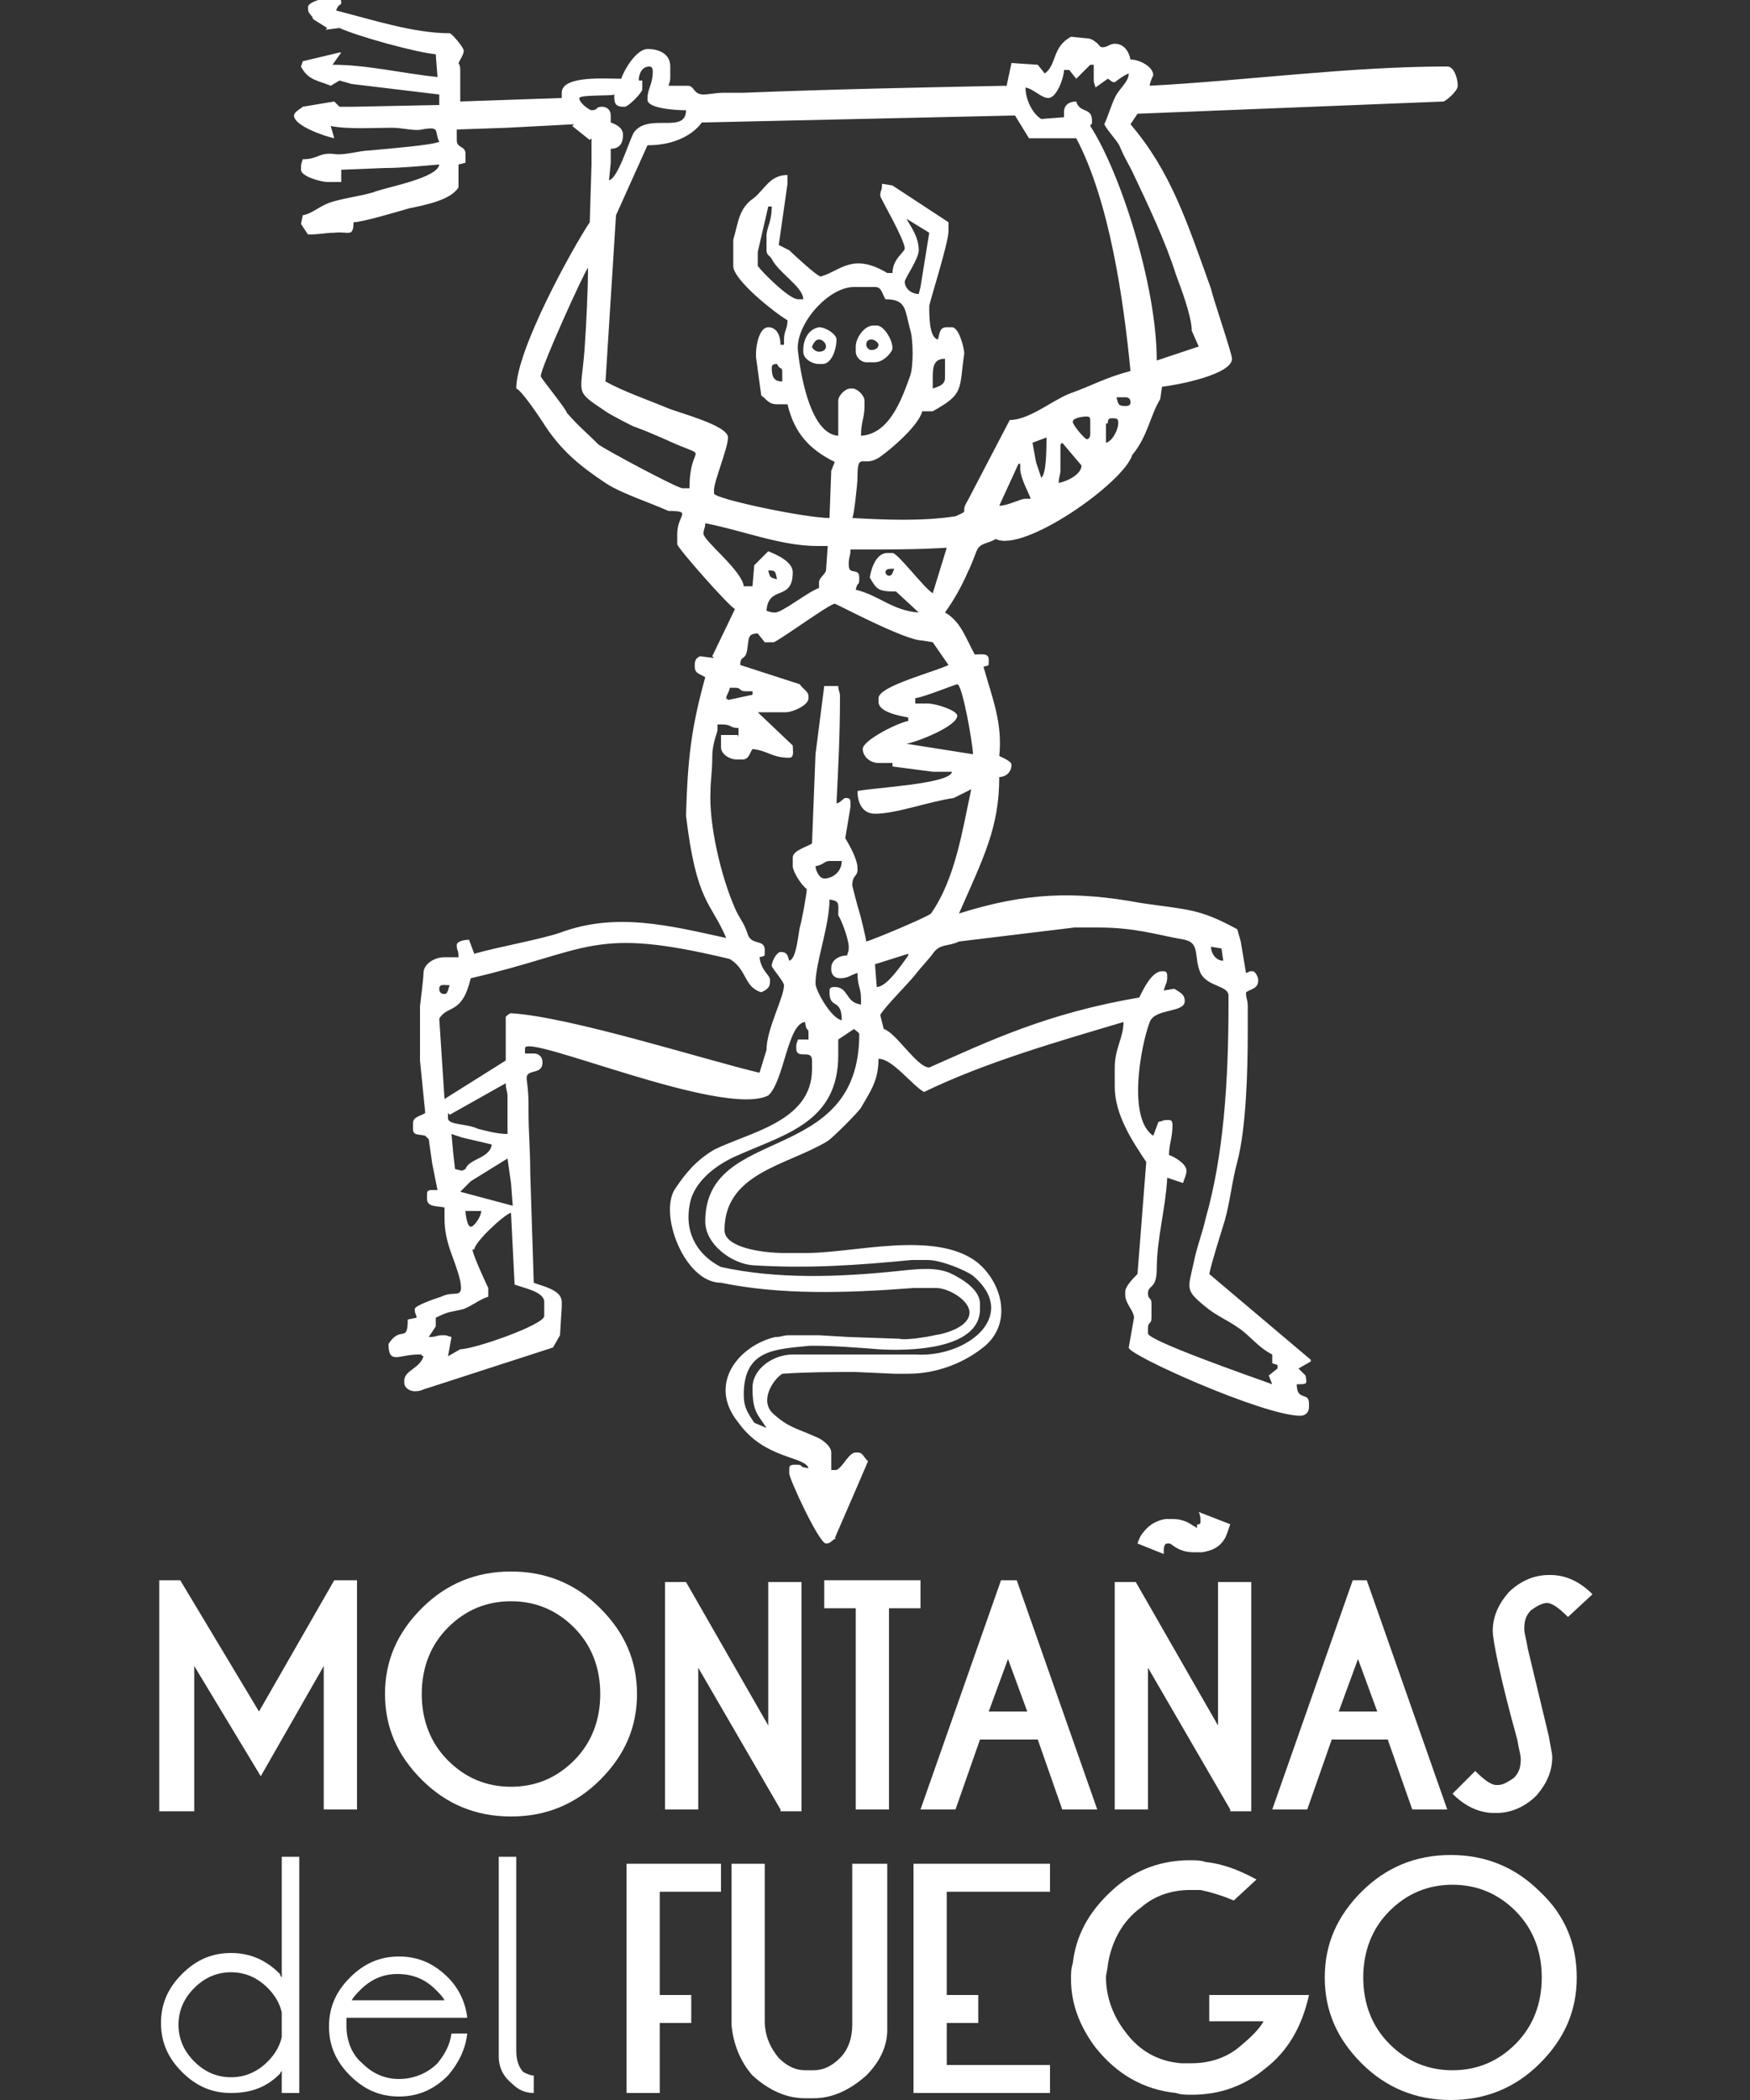 <?xml version="1.0" encoding="utf-8"?>
<!-- Generator: Adobe Illustrator 22.0.1, SVG Export Plug-In . SVG Version: 6.00 Build 0)  -->
<svg version="1.1" id="Capa_1" xmlns="http://www.w3.org/2000/svg" xmlns:xlink="http://www.w3.org/1999/xlink" x="0px" y="0px"
	 viewBox="0 0 100 120" style="enable-background:new 0 0 100 120;" xml:space="preserve">
<rect x="0" y="0" width="100" height="120" fill="#333333" stroke="none"/>
<style type="text/css">
	.st0{fill-rule:evenodd;clip-rule:evenodd;fill:#FFFFFF;}
	.st1{fill:#FFFFFF;}
</style>
<g>
	<path class="st0" d="M46.8,19.4c0.2,0,0.4,0.2,0.4,0.4c0,0.2-0.2,0.3-0.4,0.3c-0.2,0-0.4-0.2-0.4-0.3
		C46.5,19.6,46.6,19.4,46.8,19.4 M49.8,19.4c0.2,0,0.4,0.2,0.4,0.3c0,0.2-0.2,0.3-0.4,0.3c-0.2,0-0.3-0.2-0.3-0.3
		C49.5,19.5,49.6,19.4,49.8,19.4z M48.9,19.8v0.3c0,0.3,0.3,0.6,0.6,0.6h0.5c0.5,0,1-0.6,1-0.8c0-0.5-0.5-1.3-0.9-1.3h-0.2
		C49.4,18.6,48.9,19.3,48.9,19.8z M45.9,20v0.1c0,0.4,0.5,0.7,0.9,0.7H47c0.5,0,0.8-0.8,0.8-1.4c0-0.3-0.6-0.7-1-0.7
		C46.2,18.8,45.9,19.4,45.9,20z M62.3,3.7l0.2,0l0,0.8c0,0.3,0,0.1,0.1,0.5L62.6,5l0.7-0.5c0.2,0.1,0.2,0.2,0.4,0.2
		c0,0,0.5-0.4,0.8-0.5c0,0.5-0.6,0.9-0.8,1.4c-0.2,0.4-0.4,1.1-0.6,1.5c0.2,0.4,0.8,1,0.9,1.3c0.3,0.7,0.4,0.8,0.7,1.4
		c0.9,1.9,1.9,4,2.5,5.9c0.3,0.8,0.9,2.4,0.9,3.2l0.4,0.9l-2.4,0.8c0-4.3-2.1-10.8-3.8-13.4c0.1-0.3,0.1,0.1,0.1-0.3
		c0-0.8-0.7-0.4-0.9-1.1c-0.4,0-0.7,0.2-0.7,0.6v0.3l-1.3,0.1c-0.5-0.3-0.9-1.1-0.9-1.8c0.5,0.1,0.9,0.6,1.3,0.6
		c0.5,0,0.9-1.2,0.9-1.6h0.3l0.4,0.5L62.3,3.7z M35.1,5.4c0,0.4,0,0.7,0.5,0.7h0.1c0.2,0,1-0.8,1-1V4.6h-0.2c0-0.4,0.2-0.8,0.6-0.8
		c0.2,0,0.2,0.2,0.2,0.3c0,0.7-0.3,1-0.3,1.5v0.1c0,0.5,1.6,0.6,2.2,0.6c0,1.4-2.2,0.1-3,1.3c-0.3,0.6-0.9,2.6-1.4,2.7l0.1-1l0-0.8
		c0.5,0,0.7-0.3,0.7-0.8c0-0.4-0.4-0.6-0.7-0.7V6.6c0-0.3-0.2-0.5-0.5-0.5c-0.4,0-0.2,0.2-0.6,0.2c-0.1,0-0.7-0.4-0.7-0.7
		C33.2,5.4,34.9,5.5,35.1,5.4z M52.5,14.3c0-0.8-0.5-1.4-0.7-1.8l1.3,0.8l-0.5,3.1l-0.1,0.4c-0.4,0-0.8-0.3-0.8-0.7
		C51.7,15.9,52.5,14.8,52.5,14.3z M30.9,21.5c0-0.5,2.5-6,2.7-6.2c0,1.3-0.1,3.3-0.2,4.7c-0.2,2.6-0.6,2.3,1.2,3.5
		c0.1,0.1,1.6,0.9,1.7,0.9c0.8,0.3,1,0.4,1.7,0.7c2.8,1.3,1.4,0,1.4,2.8H39c-0.3,0-4.4-2.2-4.8-2.5c-0.7-0.7-1.1-1-1.8-1.8
		C32.3,23.3,30.9,21.6,30.9,21.5z M47.9,24.9c-1.5-0.1-2.1-3.1-2.3-4.8c-0.2-1.5,1.7-3.7,3.2-3.7H50c0.4,0,0.4,0.4,0.6,0.7
		c1.2,0,1.1,0.6,1.4,1.7c0.2,0.6,0.2,2.2,0,2.7c-0.5,1.4-1.2,3.3-2.8,3.4c0-0.8,0.2-1,0.2-1.7v-0.3c0-0.3-0.4-0.7-0.7-0.7h-0.1
		c-0.3,0-0.7,0.4-0.7,0.7V24.9z M44.7,21.3v0.5c-0.5,0-0.6-0.3-0.6-0.8c0-0.2,0.2-0.2,0.3-0.2C44.6,21.2,44.7,20.9,44.7,21.3z
		 M53.3,21.5c0-0.6,0.1-1,0.7-1v1.1c0,0.4-0.4,0.5-0.7,0.6V21.5z M64.6,23c0,0.2-0.2,0.2-0.3,0.2c-0.4,0-0.4-0.1-0.5-0.5h0.5
		C64.5,22.7,64.6,22.8,64.6,23z M62.3,24.1v0.7c0,0.2-0.1,0.3-0.2,0.3c-0.1,0-0.8-0.8-0.8-1c0-0.2,0.5-0.3,0.8-0.3
		C62.3,23.8,62.3,23.9,62.3,24.1z M63.3,24.2c0-0.3,0.1-0.3,0.3-0.3c0.3,0,0.3,0.1,0.3,0.3c0,0.3-0.3,1-0.7,1.1V24.2z M59.8,25
		c0,0.6,0,2.1-0.3,2.3l-0.3-0.9L59,25.3L59.8,25z M60.6,25.4l0.1-0.1l1.1,1.3c0,0.5-0.8,0.9-1.3,1c0-0.4,0.1-0.4,0.1-0.8V25.4z
		 M58.2,26.5l0.1,0v0.3c0,0.5,0.5,1.4,0.6,1.7h-0.3c-0.3,0-1,0.4-1.5,0.4L58.2,26.5z M43.9,31.5l-0.8,0.8L43,33.5h-0.5
		c-0.1-0.9-2.3-2.6-2.3-3c0-0.3,0.1-0.3,0.1-0.6c2.1,0.4,4.3,1.3,6.4,1.3h0.6l-0.1,1.4c-0.1,0.3-0.4,0.4-0.4,0.7v0.3
		c-0.6,0.2-2.1,1.4-2.5,1.4c-0.2,0-0.2,0-0.5-0.1c0.1-1.5,1.5-0.5,1.5-2.2C45.3,32.1,44.4,31.7,43.9,31.5z M49.3,31.4
		c1.7,0,3.1,0,4.8-0.1l-0.8,2.6c-0.5-0.3-2-2.3-2.3-2.3h-0.3c-0.6,0-0.9,0.8-1,1.4c0.4,0.7,0.5,0.8,1.5,0.8l1.3,1.2
		c-1.5-0.1-2.3-1-3.6-1.3c0.1-0.5,0.2-0.2,0.2-0.6V33c0-0.6-0.6-0.1-0.6-0.7v-0.1c0-0.4,0.1-0.4,0.1-0.8H49.3z M50.8,32.9
		c-0.1,0-0.2-0.1-0.2-0.2c0-0.2,0.2-0.2,0.5-0.2C51,32.7,51,32.9,50.8,32.9z M43.9,32.6c0.4,0,0.4,0,0.5,0.5C44,33,44,33,43.9,32.6z
		 M49,45.2c0,0.7,0.3,1.3,1,1.3c1.2,0,3.1-0.7,4.5-0.9l1-0.5c-0.5,2.3-0.9,5.1-2.3,7.1c-0.2,0.2-3.3,1.5-3.7,1.6
		c0-0.1-0.3-1.4-0.4-1.7c-0.1-0.3-0.4-1.5-0.4-1.5c0-0.6,0.3-0.5,0.3-0.9v-0.1c0-0.6-0.7-1.7-0.7-1.7l0.3-1.8l0-0.2
		c0-0.3-0.1-0.3-0.3-0.3c-0.1,0-0.3,0.3-0.5,0.3c0.1-2,0.2-4,0.2-6.1c0-0.3-0.1-0.3-0.1-0.6h-0.8l-0.5,3.9l-0.2,5.1
		c-0.3,0.2-1.1,0.4-1.1,0.8v0.5c0,0.3,0.5,1.1,0.8,1.3c0,0.3-0.3,1.9-0.4,2.2c-0.1,0.5-0.2,1.8-0.6,1.9c-0.1-0.3-0.1-0.5-0.5-0.5
		c-0.2,0-0.5,0.5-0.5,0.8c0,0.1,0.7,0.9,0.7,1.1c0,0.7-1,2.5-1,3.7l-0.4,1.3c-3-0.7-10.8-3.2-14.2-3.4c-0.1,0-0.3,0.2-0.3,0.2v2.5
		l-3.5,2.2l-0.3-4.6c0.5-0.8,1.3-0.2,1.8-2.3c6.9-1.6,6.9-3,14.8-1.1c1,0.6,0.8,1.6,1.8,1.9c0.2-0.1,0.5-0.2,0.5-0.6V56
		c0-0.3-0.5-0.5-0.6-1.3c0.3-0.1,0.3,0,0.3-0.3v-0.1c0-0.7-0.8-0.2-1-1c-0.2-0.6-0.5-0.9-0.7-1.4c-0.8-1.8-1.5-4.8-1.4-6.7
		c0-0.6,0.1-1.1,0.1-1.9c0-0.9,0.3-1.4,0.3-1.6v-0.3h0.3c0.5,0,0.4,0.2,0.9,0.2v0.5C42.1,42,42.3,42,42,42l-0.8,0v0.7
		c0,0.4,0.5,0.7,0.9,0.7h0.3c0.4,0,0.4-0.3,0.6-0.6c0.9,0.1,1.1,0.5,2.1,0.5c0.3,0,0.2-0.4,0.2-0.7l-2-1.9l1.6,0
		c0.4,0,1.3-0.4,1.3-0.8v-0.1c0-0.3-0.3-0.4-0.5-0.7l-3.4-1.1c0-0.6,0.3-0.2,0.4-0.9c0.1-0.6,0-0.9,0.6-0.9l0.4,0.5l0.5,0
		c0.2,0,3.2-2.2,3.5-2.2c0.1,0,4,2.1,5,2.1l0.6,0.1l0.9,1.3c-0.8,0.4-4,1.2-4,1.9v0.2c0,0.6,1.2,0.8,1.7,0.9v0.2
		c-0.6,0.1-2.6,1.1-2.6,1.6c0,0.4,0.4,0.8,0.9,0.8H51v0.2l2.3,0.3l1.1,0C54.3,44.8,50,45,49,45.2z M41.5,39.9c0-0.2,0.2-0.4,0.2-0.6
		H42c0.4,0,0.2,0.2,0.6,0.2H43v0.2l-1.4,0.3C41.5,39.8,41.5,40.1,41.5,39.9z M52.3,39.9c0.6-0.1,2.3-0.8,2.4-0.8
		c0.3,0,0.9,3.5,0.9,4l-3.8-0.6c0.6-0.1,2.9-1,2.9-1.6c0-0.3-1.2-0.7-1.7-0.7h-0.7V39.9z M46.6,49.5c0.5-0.1,0.5-0.3,0.8-0.3h0.7
		c0,0.6-0.5,1-1,1C46.8,50.2,46.6,49.7,46.6,49.5z M46.6,56.2c0-1.2,0.8-3.3,0.8-4.8c0.6,0.1,0.5,0.2,0.5,0.9
		c0.2,0.3,0.6,1.4,0.6,1.8c0,0.2,0,0.2-0.1,0.5c-0.5,0-0.9,0.3-0.9,0.7v0.1c0,0.3,0.2,0.5,0.5,0.5c0.5,0,0.6-0.2,1-0.3
		c0,0.8,0.2,0.8,0.2,1.5v0.3c-0.9-0.1-0.7-1-1.5-1c-0.3,0-0.3,0.1-0.3,0.3c0,1,0.7,0.3,0.7,1.6C47.5,58.2,46.6,56.6,46.6,56.2z
		 M69.8,54.2l0.1,0.7c-0.4,0-0.7-0.4-0.7-0.8L69.8,54.2z M51.9,54.5l0,0.1c-0.3,0.4-1.2,1.8-1.8,1.8L50,55.1L51.9,54.5z M65.1,57
		c-5.3,0.9-8.6,2.5-12,4c-0.7,0-1.9-2-2.6-2.2L50.3,58c0.2-0.4,1.6-1.8,2-2.3c0.3-0.4,0.7-0.8,1-1.2c0.4-0.6,0.9-0.4,1.5-0.7
		l6.6-0.8h1.3c2.2,0,3.3,0.4,5,0.7c0.9,0.2,0.5,1,0.9,1.9c0.4,0.8,1.6,0.7,1.6,1.3v0.5c0,4.5-0.3,8.7-1.3,12.2
		c-0.2,0.9-0.5,1.6-0.7,2.6c-0.3,1.4-0.5,1.5,0.6,2.4c0.7,0.6,1.3,0.8,2,1.3c0.6,0.4,1.1,1.1,1.9,1.5v0.5l0.3,0.1l0,0.2l-0.5,0.4
		l0.2,0.5c-1.4-0.5-7.1-2.5-7.1-2.9v-0.3c0-0.4,0.2-0.2,0.2-0.6v-0.8c0-0.4-0.2-0.2-0.2-0.6c0-0.5,0.5-0.2,0.5-1.4
		c0-1.7,0.5-3.4,0.6-5.2l0.9,0.3c0.1-0.3,0.2-0.5,0.2-0.7c0-0.4-0.7-0.8-1-0.9c0-0.6,0.2-1,0.2-1.7c0-0.3-0.1-0.3-0.3-0.3
		c-0.3,0-0.3,0.1-0.5,0.1l-0.3,0.8c-1.5-1-0.7-5.2-0.2-6.5c0.3-0.8,2-0.5,2-1.2c0-0.4-0.3-0.5-0.6-0.7l-0.6,0.1
		c0.1-0.4,0.2-0.4,0.2-0.8c0-0.3-0.1-0.3-0.3-0.3C65.8,55.5,65.3,56.6,65.1,57z M25.1,56.5c0-0.3,0.3-0.2,0.6-0.2
		c-0.1,0.2-0.1,0.5-0.3,0.5C25.2,56.8,25.1,56.7,25.1,56.5z M45.1,14.3L44.5,14l0.5-3.5V10c-1,0-1.3,0.8-1.9,1.3
		c-0.9,0.6-0.9,1.4-1.2,2.4l0,0.9v0.6c0,0.8,2.4,2.7,3.1,3.1c0,0.5-0.2,0.6-0.2,1.1v0.3h-0.2c0-0.5-0.2-1-0.7-1
		c-0.5,0-0.7,1-0.7,1.5v0.2l0.3,2.2c0.3,0.2,0.4,0.5,0.9,0.5H45c0.4,1.7,1.3,2.6,2.7,3.3l-0.2,0.5l-0.1,2.7c-1.4,0-6.6-1.1-6.6-1.4
		V28c0-0.5,0.8-2.4,0.8-3c0-0.7-2.8-1.4-3.5-1.7c-1.2-0.5-2.4-0.9-3.5-1.5l0.6-9.5L37,8.3c2.3,0,3.1-1.3,3.1-1.3l17.9-0.4l0.8,1.3
		l0.7,0l0.6,0l1.4,0c1.9,3.6,2.7,9.2,3.1,13.3c-1.5,0.4-2.1,0.8-3.5,1.3c-1,0.4-2.3,1.5-3.4,1.5l-2.4,4.6c-0.5,0.8,0.2,0.5-0.7,0.9
		c-1.9,0.3-4.1,0.2-5.9,0.1c0.1-0.1,0.3-2,0.3-2.3c0-1.6,0.3-0.5,1.3-1.2c0.7-0.5,2.2-1.8,2.4-2.6h0.6c1.8-1,1.5-1.2,1.8-3.3
		c0-0.3-0.3-1.5-0.7-1.5h-0.3c-0.4,0-0.4,0.3-0.5,0.7c-0.5-0.1-0.5-1.3-0.5-1.9c0-0.2,1.1-3.6,1.1-4.3v-0.5L51,10.6l-0.6-0.1
		c0,0.5-0.1,0.3-0.1,0.7c0,0.1,1.4,2.5,1.4,3c0,0.2-0.7,0.6-0.7,1.4h-0.3c-2-1.2-2.7-0.1-3.8,0.2C46.7,15.8,45.3,14.5,45.1,14.3z
		 M43.3,14.4l0.6-2.6h0.2c0,0.9-0.3,1.2-0.3,1.7v0.8c0,0.3,0.2,0.3,0.3,0.5c0.4,0.8,1.8,1.6,1.8,2.3h-0.3c-0.5,0-2-1.5-2.3-1.9V14.4
		z M26.6,66.8l-0.2,0.1L26,66.8l-0.1-0.9l-0.1-1.1l0.6,0.2l1.7,0.4C28,66.2,26.8,66.2,26.6,66.8z M29.2,67.6l0.1,1.3l-3-0.8l0.6-0.6
		l2.1-1.3L29.2,67.6z M27.5,69.2c0,0.3-0.4,0.9-0.6,0.9c-0.2,0-0.3-0.7-0.3-0.9H27.5z M27.1,71.4c0-0.4,1.7-2,2.1-2.1l0.2,4l0,0.1
		c0.5,0.2,1.7,0.4,1.7,1v0.8c0,0.5-4,1.9-4.8,1.9l-0.7,0.4l0.2-1.1c-0.4-0.1-0.2-0.1-0.5-0.1c-0.4,0-0.3,0.1-0.8,0.1l0.4-0.6l0-0.5
		c0.8-0.4,0.8-0.3,1.6-0.5c0.5-0.2,1-0.6,1.4-0.7v-0.5c0,0-0.9-1.9-0.9-2.2V71.4z M43.1,81.3c-0.4-0.6-0.6-0.9-0.6-1.6
		c0-2.6,1.8-2.6,3.8-2.8l0.1,0c1.3,0,2.5,0.1,3.8,0.2c1.5,0.1,5.8,0.1,5.8-2.3v-0.3c0-0.8-1-1.4-1.6-1.7c-0.8-0.4-1.8-0.3-2.8-0.2
		c-3.7,0.4-7.2,0.5-10.4-0.2c-1.2-0.6-2.1-1.8-1.8-3.5c0.2-1.4,1.6-2.4,2.8-2.9c2.7-1.2,5.7-1.9,5.7-5.7l0-0.9l0.9-0.6
		c0.1,0.1,0.3,0.2,0.3,0.3c0,7.6-8.8,5.1-8.8,10.7c0,1.3,1.5,2.4,2.7,2.5c3.2,0.2,6,0,9.1-0.3H53c0.8,0,2.2,0.6,2.6,0.9
		c2.7,2.3-0.4,4.7-3.3,4.5l-3.9,0c-1.2,0-1.8,0-3.1,0c-1.1,0-2.3,0.8-2.3,1.9c0,1.4,0.3,1.5,0.8,2.3L43.1,81.3z M41.2,73.3
		c3.4,0.7,7.1,0.6,11,0.3l1.3,0c0.7,0,1.9,0.7,1.9,1.4c0,0.8-1.3,1.2-2,1.3c-0.4,0.1-1.7,0.3-2,0.2l-2.9-0.1l-1.7-0.1l-1.7,0
		c-0.4,0-0.4,0.1-0.8,0.1c-2.1,0.5-3.9,2.7-2.1,4.9c1.5,2.1,3.8,1.9,4,2.6c-0.7-0.1-0.2-0.2-0.7-0.2h-0.1c-0.3,0-0.3,0.1-0.3,0.3
		v0.2c0,0.3,1.7,4,2.1,4c0.3,0,0.3-0.2,0.6-0.3l-0.1,0l1.3-3l0.6-1.4C49.3,83.2,49.3,83,49,83h-0.1c-0.4,0-0.7,0.8-1.1,1L47.5,84V83
		c0-0.4-0.6-0.8-0.9-0.9c-1.1-0.5-1.5-0.5-2.4-1.3c-0.8-0.7-0.1-1.9,0.5-2.3c1.5-0.1,2.8-0.1,4.2-0.1l2.2,0.1h0.8
		c1.6,0,3.2-0.6,4.4-1.6c1.6-1.4,0.9-3.7-0.5-4.8c-2.4-1.8-7-0.5-9.7-0.5h-1.3c-1.2,0-3.4-0.3-3.4-1.3c0-3.3,3.6-3.7,5.9-5.1
		c0.3-0.2,1.7-1.6,1.9-1.9c0.5-0.9,1-1.5,1-2.8c0.8,0,1.9,1.5,2.6,1.9c3.5-1.7,7.7-2.9,11.4-4c0,0.9-0.5,1.5-0.5,2.6v1.1
		c0,1.6,1,3.1,1.8,4.3L65,72.8c-0.2,0.2-0.7,0.7-0.7,1V74c0,0.5,0.5,0.9,0.5,1.3L64.5,77c-0.1,0.4,7.7,3.9,9.8,3.9
		c0.3,0,0.5-0.2,0.5-0.5v-0.2c0-0.7-0.7-0.1-0.7-1.1c0.6,0,0.6,0,0.5-0.5l-0.4-0.4l0.7-0.4l0-0.1l-5.8-4.9c0.2-0.9,0.6-2.1,0.9-3.1
		c0.3-1.1,0.4-2.2,0.7-3.3c0.5-1.9,0.6-5.1,0.6-7.4v-1.5c0-0.4-0.1-0.4-0.1-0.8c0.3-0.2,0.7-0.2,0.7-0.7c0-0.2-0.2-0.5-0.3-0.5
		c-0.3,0-0.1,0-0.4,0.1l-0.3-1.8l-0.2-0.7c-2.2-1.2-2.8-1.1-5.5-1.5c-3.8-0.7-6.6-0.6-10.4,0.6c1.4-3.2,2.3-4.9,2.3-7.8
		c0.4,0,0.7-0.3,0.7-0.7c0-0.2-0.5-0.4-0.7-0.5c0.2-1.9-0.4-3.3-0.9-5.1c0.3-0.1,0.3,0,0.3-0.3v-0.1c0-0.4-0.4-0.3-0.8-0.3
		c-0.5-0.9-0.8-1.9-1.7-2.4c0.5-0.7,0.9-1.4,1.3-2.3c0.2-0.4,0.3-0.7,0.5-1.2c0.2-0.5,0.6-0.4,1.1-0.7c1.6,0.8,7.3-3.2,7.8-4.8
		c0.9-1.1,1-2.2,1.6-3.2l0.1-0.7c0.9-0.1,4-0.7,4-1.6c0-0.3-1.1-3.5-1.2-4c-1.4-3.9-2.3-6.7-4.6-9.4l0.4-0.6l17.5-0.7
		c0.2-0.1,0.8-0.6,0.8-0.9c0-0.4-0.2-1.1-0.6-1.1c-5.6,0-11.4,0.8-17,1.1c0-0.2,0.2-0.6,0.2-0.6c0-0.5-0.8-0.9-1.3-0.9
		c-0.1-0.5-0.4-0.9-0.9-0.9c-0.3,0-0.4,0.2-0.7,0.2c-0.2,0-0.2-0.2-0.4-0.3c-0.1-0.1-0.3-0.2-0.4-0.2l-1-0.1
		c-1.1,0.6-0.8,1.6-1.5,2.1l-0.4-0.5l-1.5-0.1L57.5,5l0-0.1c-5,0.1-10,0.2-15,0.4h-1.1c-0.5,0-0.9,0.1-1.2,0.1
		c-0.6,0-0.5-0.5-0.9-0.5h-1.1c0.1-0.3,0.1-0.3,0.1-0.6V3.8c0-0.7-0.6-1-1.3-1c-0.6,0-1.3,1.1-1.5,1.7c-0.9,0-3.4-0.2-3.4,0.8l0,0.3
		l-5.8,0.2V4.1c0-0.3,0-0.3-0.1-0.5c0.1-0.2,0.3-0.5,0.3-0.7c0-0.2-0.7-1-0.8-1c-2.1,0-4.5-0.8-6.5-1.3c0.2-0.5,0.3-0.2,0.3-0.5
		c0-0.5-1.9-0.1-1.9,0.3v0.1c0,0.3,0.2,0.3,0.3,0.6l0.8,0.5l-0.1,0.1l0.8-0.1c1.1,0.5,4.4,1.4,5.5,1.5L25,4.4c-2-0.2-4-0.7-6-0.7
		L19.5,3L19.4,3l-2.1,0.5l-0.1,0.3c0.4,0.8,1,0.8,1.7,1.1l0.5-0.3l0.7,0.2l5,0.6l0,0.6l-4.9,0.1l-0.8,0l-0.3-0.3l-1.8,0.3
		c-0.1,0.1-0.5,0.3-0.5,0.5c0,0.6,1.8,1.2,2.3,1.3l-0.2-0.7c1,0.2,2.4,0.1,3.5,0.1c0.6,0,1.3,0.2,1.7,0.1c1.1-0.2,0.7,0.1,1,0.7
		c-0.4,0.2-3,0.4-4,0.5c-0.5,0-1.5,0.3-2,0.2c-0.9-0.1-0.9,0.3-1.8,0.3c-0.1,0.3-0.1,0.3-0.1,0.6c0,0.4,1.2,0.7,1.5,0.7h0.8V9.7
		L22,9.6c0.9,0,1.9-0.1,3.1-0.2c-0.1,0.8-3.1,1.3-3.8,1.6c-0.7,0.2-1.5,0.3-2.2,0.5c-0.8,0.2-1.2,0.7-1.8,0.8l-0.1,0.5l0.4,0.6
		c0.7,0,1-0.1,1.5-0.1c0.8-0.1,1.1,0.3,1.1-0.6c0.5,0,2.5-0.6,3.2-0.8c1-0.2,2.4-0.5,2.8-1.2v-0.3V9.4l0.4-0.1l0-0.5
		c0-0.5-0.5-0.3-0.5-0.8V7.4l2.9-0.1l3.8-0.2l-0.1,0.1l1,0.8l0.1-0.1l0,1.5l-0.1,3.3c-1,1.5-4.2,7.3-4.2,9.5
		c0.3,0.1,1.3,1.6,1.5,1.9c1,1.6,2.1,2.5,3.6,3.5c0.9,0.6,2.5,1.1,3.6,1.6c1.4,0,0.5,0.2,0.5,1.3v0.6c0,0.2,3,3.6,3.3,3.7l-1.3,2.7
		l0.1,0.1l-0.8-0.1c-0.2,0.1-0.3,0.2-0.3,0.5v0.1c0,0.4,0.3,0.4,0.6,0.6c-0.8,2.9-1,4.6-1.1,7.9c0.6,5,1.4,4.9,2.3,7
		c-3.2-0.7-6.3-1.5-9.5-0.3c-1.2,0.4-3.5,0.8-4.9,1.2l-0.3-0.8c-0.3,0-0.7,0.1-0.7,0.3c0,0.4,0.1,0.2,0.1,0.7h-0.8
		c-0.6,0-1.2,0.4-1.2,0.9c0,0.3-0.2,1.9-0.2,1.9l0,3.1l0.3,3c-0.3,0.2-0.7,0.2-0.7,0.6v0.3c0,0.4,0.3,0.3,0.7,0.4l0.2,0.2l0.2,1.4
		l0.3,1.5h-0.3c-0.3,0-0.3,0.1-0.3,0.3v0.2c0,0.5,0.6,0.4,1,0.5v0.6c0,1.5,0.6,2.3,0.9,3.6c0.2,1.1-0.3,0.5-1.1,0.9
		c-0.3,0.1-1.5,0.5-1.5,0.7c0,0.3,0.1,0.3,0.1,0.5l-0.5,0.1c0,1.4-0.4,0.3-1.1,1.4c0,1.2,0.6,0.6,1.7,0.6c0.4,0,0,0,0.3,0.1
		c-0.2,0.7-1.1,0.8-1.1,1.4v0.1c0,0.3,0.3,0.5,0.6,0.5c0.4,0,0.4-0.1,0.8-0.2l7.1-2.3l0.4-0.7l0.1-1.6v-0.3c0-0.7-1.1-0.9-1.6-1.1
		l-0.2-6.3c0-1.3-0.1-2.3-0.1-3.5c0-0.7,0-1.1-0.1-1.8c-0.1-0.7,0.9-0.2,0.9-1c0-0.3-0.2-0.5-0.5-0.5h-0.5v-0.3
		c0-0.9,11.3,4,13.9,2.7c0.9-0.8,1.1-4.1,2.1-4.2c0.1,0.7,0.2,0.2,0.2,0.7v0.3h-0.6c-0.1,0.3-0.1,0.2-0.1,0.5c0,0.7,0.9,0,0.9,0.7
		v0.5c0,3-3.6,3.6-5.6,4.6c-1,0.6-1.6,1.3-2.2,2.2C37.6,69.3,39.1,73.3,41.2,73.3z M25.6,63.9v-0.3l0.1,0.1l3.2-1.8
		c0,0.4,0.1,0.4,0.1,0.8v2.1c-0.6,0-1.3-0.2-1.7-0.3C26.7,64.2,25.6,64.3,25.6,63.9z"/>
	<g>
		<g>
			<path class="st1" d="M20.4,90.3v13.1h-1.9v-8.2l-3.6,6.3l-3.8-6.3v8.3H9.1V90.3h1.2l4.5,7.5l4.3-7.5H20.4z"/>
			<path class="st1" d="M36.4,96.8c0,1.9-0.7,3.5-2.1,4.9c-1.4,1.4-3.1,2.1-5.1,2.1c-2,0-3.7-0.7-5.1-2.1c-1.4-1.4-2.1-3-2.1-4.9
				c0-1.9,0.7-3.5,2.1-4.9c1.4-1.4,3.1-2.1,5.1-2.1c2,0,3.7,0.7,5.1,2.1C35.7,93.3,36.4,94.9,36.4,96.8z M29.2,91.5
				c-1.4,0-2.6,0.5-3.6,1.5c-1,1-1.5,2.3-1.5,3.8c0,1.5,0.5,2.8,1.5,3.8c1,1,2.2,1.5,3.6,1.5c1.4,0,2.6-0.5,3.6-1.5
				c1-1,1.5-2.3,1.5-3.8c0-1.5-0.5-2.8-1.5-3.8C31.8,92,30.6,91.5,29.2,91.5z"/>
			<path class="st1" d="M44.6,103.4l-4.7-8.1v8.1H38v-13h1.2l4.7,8.2v-8.2h1.9v13.1H44.6z"/>
			<path class="st1" d="M50.8,91.9v11.5h-1.9V91.9h-1.8v-1.6h5.5v1.6H50.8z"/>
			<path class="st1" d="M58.1,90.3l4.6,13.1h-2l-1.4-4H56l-1.4,4h-2l4.6-13.1H58.1z M58.7,97.8l-1.1-3l-1.1,3H58.7z"/>
			<path class="st1" d="M70.3,103.4l-4.7-8.1v8.1h-1.9v-13h1.2l4.7,8.2v-8.2h1.9v13.1H70.3z M68.5,87.1c0.1,0,0.1-0.1,0.1-0.2
				c0-0.1,0-0.3-0.1-0.5l1.8,0.7c-0.1,0.3-0.2,0.6-0.3,0.8c-0.3,0.5-0.7,0.7-1.3,0.8c-0.1,0-0.2,0-0.3,0c-0.1,0-0.1,0-0.2,0
				c-0.4,0-0.8-0.1-1.2-0.4c-0.1-0.1-0.2-0.1-0.2-0.1c0,0-0.1,0-0.1,0c-0.1,0-0.2,0.1-0.2,0.4c0,0.1,0,0.1,0,0.2L65,88.2
				c0.1-0.3,0.2-0.5,0.3-0.6c0.3-0.4,0.7-0.7,1.3-0.8c0.1,0,0.2,0,0.2,0c0.1,0,0.1,0,0.2,0c0.4,0,0.8,0.1,1.2,0.4
				c0.1,0,0.1,0.1,0.2,0.1C68.4,87.1,68.4,87.1,68.5,87.1z"/>
			<path class="st1" d="M78.1,90.3l4.6,13.1h-2l-1.4-4h-3.2l-1.4,4h-2l4.6-13.1H78.1z M78.7,97.8l-1.1-3l-1.1,3H78.7z"/>
			<path class="st1" d="M89.6,92.4c-0.5-0.5-0.9-0.8-1.2-0.8h0c-0.3,0-0.6,0.2-0.9,0.4c-0.3,0.3-0.4,0.6-0.4,1.1
				c0,0.2,0.1,0.5,0.2,1.1l1.2,5c0.1,0.6,0.2,1,0.2,1.2c0,0.8-0.3,1.5-0.9,2.2c-0.6,0.6-1.4,1-2.3,1h-0.1c-0.9,0-1.7-0.4-2.4-1.1
				l1.3-1.3c0.5,0.5,0.9,0.8,1.2,0.8h0.1c0.3,0,0.6-0.2,0.9-0.4c0.3-0.3,0.4-0.6,0.4-1.1c0-0.2-0.1-0.5-0.2-1.1
				c-1-3.6-1.4-5.7-1.4-6.2c0-0.8,0.3-1.5,0.9-2.2c0.6-0.6,1.4-1,2.3-1h0.1c0.9,0,1.7,0.4,2.4,1.1L89.6,92.4z"/>
			<path class="st1" d="M16.1,113v-6.9h1v13.5h-1v-1.3c0,0.1-0.1,0.1-0.1,0.2c-0.8,0.8-1.7,1.1-2.8,1.1c-1.1,0-2-0.4-2.8-1.2
				c-0.8-0.8-1.2-1.7-1.2-2.8c0-1.1,0.4-2,1.2-2.8c0.8-0.8,1.7-1.2,2.8-1.2c1.1,0,2,0.4,2.8,1.2C16,112.9,16.1,113,16.1,113z
				 M16.1,116.4v-1.4c-0.1-0.5-0.4-1-0.8-1.4c-0.6-0.6-1.3-0.9-2.1-0.9c-0.8,0-1.5,0.3-2.1,0.9c-0.6,0.6-0.9,1.3-0.9,2.1
				c0,0.8,0.3,1.5,0.9,2.1c0.6,0.6,1.3,0.9,2.1,0.9c0.8,0,1.5-0.3,2.1-0.9C15.7,117.4,16,116.9,16.1,116.4z"/>
			<path class="st1" d="M25.8,116.2h0.9c-0.1,0.9-0.5,1.7-1.1,2.4c-0.8,0.8-1.7,1.2-2.8,1.2c-1.1,0-2-0.4-2.8-1.2
				c-0.8-0.8-1.2-1.7-1.2-2.8c0-1.1,0.4-2,1.2-2.8c0.8-0.8,1.7-1.2,2.8-1.2c1.1,0,2,0.4,2.8,1.2c0.6,0.6,1,1.4,1.1,2.3h-6.9
				c0,0.2,0,0.4,0,0.5c0,0.8,0.3,1.6,0.9,2.1c0.6,0.6,1.3,0.9,2.1,0.9c0.8,0,1.6-0.3,2.2-0.9C25.4,117.4,25.7,116.9,25.8,116.2z
				 M25.4,114.3c-0.1-0.2-0.3-0.4-0.5-0.6c-0.6-0.6-1.3-0.9-2.2-0.9c-0.8,0-1.5,0.3-2.1,0.9c-0.2,0.2-0.4,0.4-0.5,0.6H25.4z"/>
			<path class="st1" d="M30.5,119.6c-0.5,0-0.9-0.2-1.2-0.5c-0.5-0.4-0.8-0.9-0.8-1.6v-11.4h1v11.1c0,0.6,0.2,1,0.4,1.2
				c0.2,0.1,0.4,0.2,0.6,0.2V119.6z"/>
			<path class="st1" d="M37.7,115.6v4h-1.9v-13.1h5.4v1.6h-3.5v5.9h1.8v1.6H37.7z"/>
			<path class="st1" d="M48.8,106.5h1.9v9.5h0c0,0.9-0.4,1.8-1.2,2.6c-0.9,0.8-1.9,1.3-3,1.3H46c-1,0-2-0.4-3-1.3
				c-0.7-0.8-1.1-1.8-1.2-2.9v-9.2h1.9v9c0,0.8,0.3,1.5,0.8,2.1c0.5,0.5,1,0.7,1.5,0.7h0.5c0.5,0,1-0.2,1.5-0.7
				c0.5-0.5,0.7-1.2,0.7-1.9V106.5z"/>
			<path class="st1" d="M60,106.5v1.6h-5.9v5.9h1.8v1.6h-1.8v2.4H60v1.6h-7.8v-13.1H60z"/>
			<path class="st1" d="M74.8,114c-0.4,1.8-1.2,3.2-2.5,4.2c-1.2,1-2.6,1.5-4.2,1.5c-0.3,0-0.6,0-0.9-0.1c-1.9-0.2-3.4-1.1-4.6-2.6
				c-0.9-1.2-1.4-2.5-1.4-3.9c0-0.3,0-0.6,0.1-0.9c0.2-1.8,1.1-3.2,2.5-4.4c1.2-1,2.6-1.5,4.2-1.5c0.3,0,0.6,0,0.9,0.1
				c0.9,0.1,1.8,0.4,2.9,1l-1.3,1.2c-0.7-0.3-1.4-0.5-1.9-0.6c-0.2,0-0.4,0-0.6,0c-1,0-2,0.3-2.8,1c-1.1,0.8-1.7,2-1.9,3.3
				c0,0.2-0.1,0.5-0.1,0.7c0,1.1,0.4,2.2,1.1,3.1c0.8,1.1,1.9,1.7,3.2,1.8c0.2,0,0.4,0,0.6,0c1,0,2-0.3,2.8-1c0.6-0.5,1.1-1,1.3-1.4
				h-3.1V114H74.8z"/>
			<path class="st1" d="M90.1,113c0,1.9-0.7,3.5-2.1,4.9c-1.4,1.4-3.1,2.1-5.1,2.1c-2,0-3.7-0.7-5.1-2.1c-1.4-1.4-2.1-3-2.1-4.9
				c0-1.9,0.7-3.5,2.1-4.9c1.4-1.4,3.1-2.1,5.1-2.1c2,0,3.7,0.7,5.1,2.1C89.5,109.5,90.1,111.2,90.1,113z M83,107.7
				c-1.4,0-2.6,0.5-3.6,1.5s-1.5,2.3-1.5,3.8c0,1.5,0.5,2.8,1.5,3.8c1,1,2.2,1.5,3.6,1.5c1.4,0,2.6-0.5,3.6-1.5c1-1,1.5-2.3,1.5-3.8
				c0-1.5-0.5-2.8-1.5-3.8C85.6,108.2,84.4,107.7,83,107.7z"/>
		</g>
	</g>
</g>
</svg>
